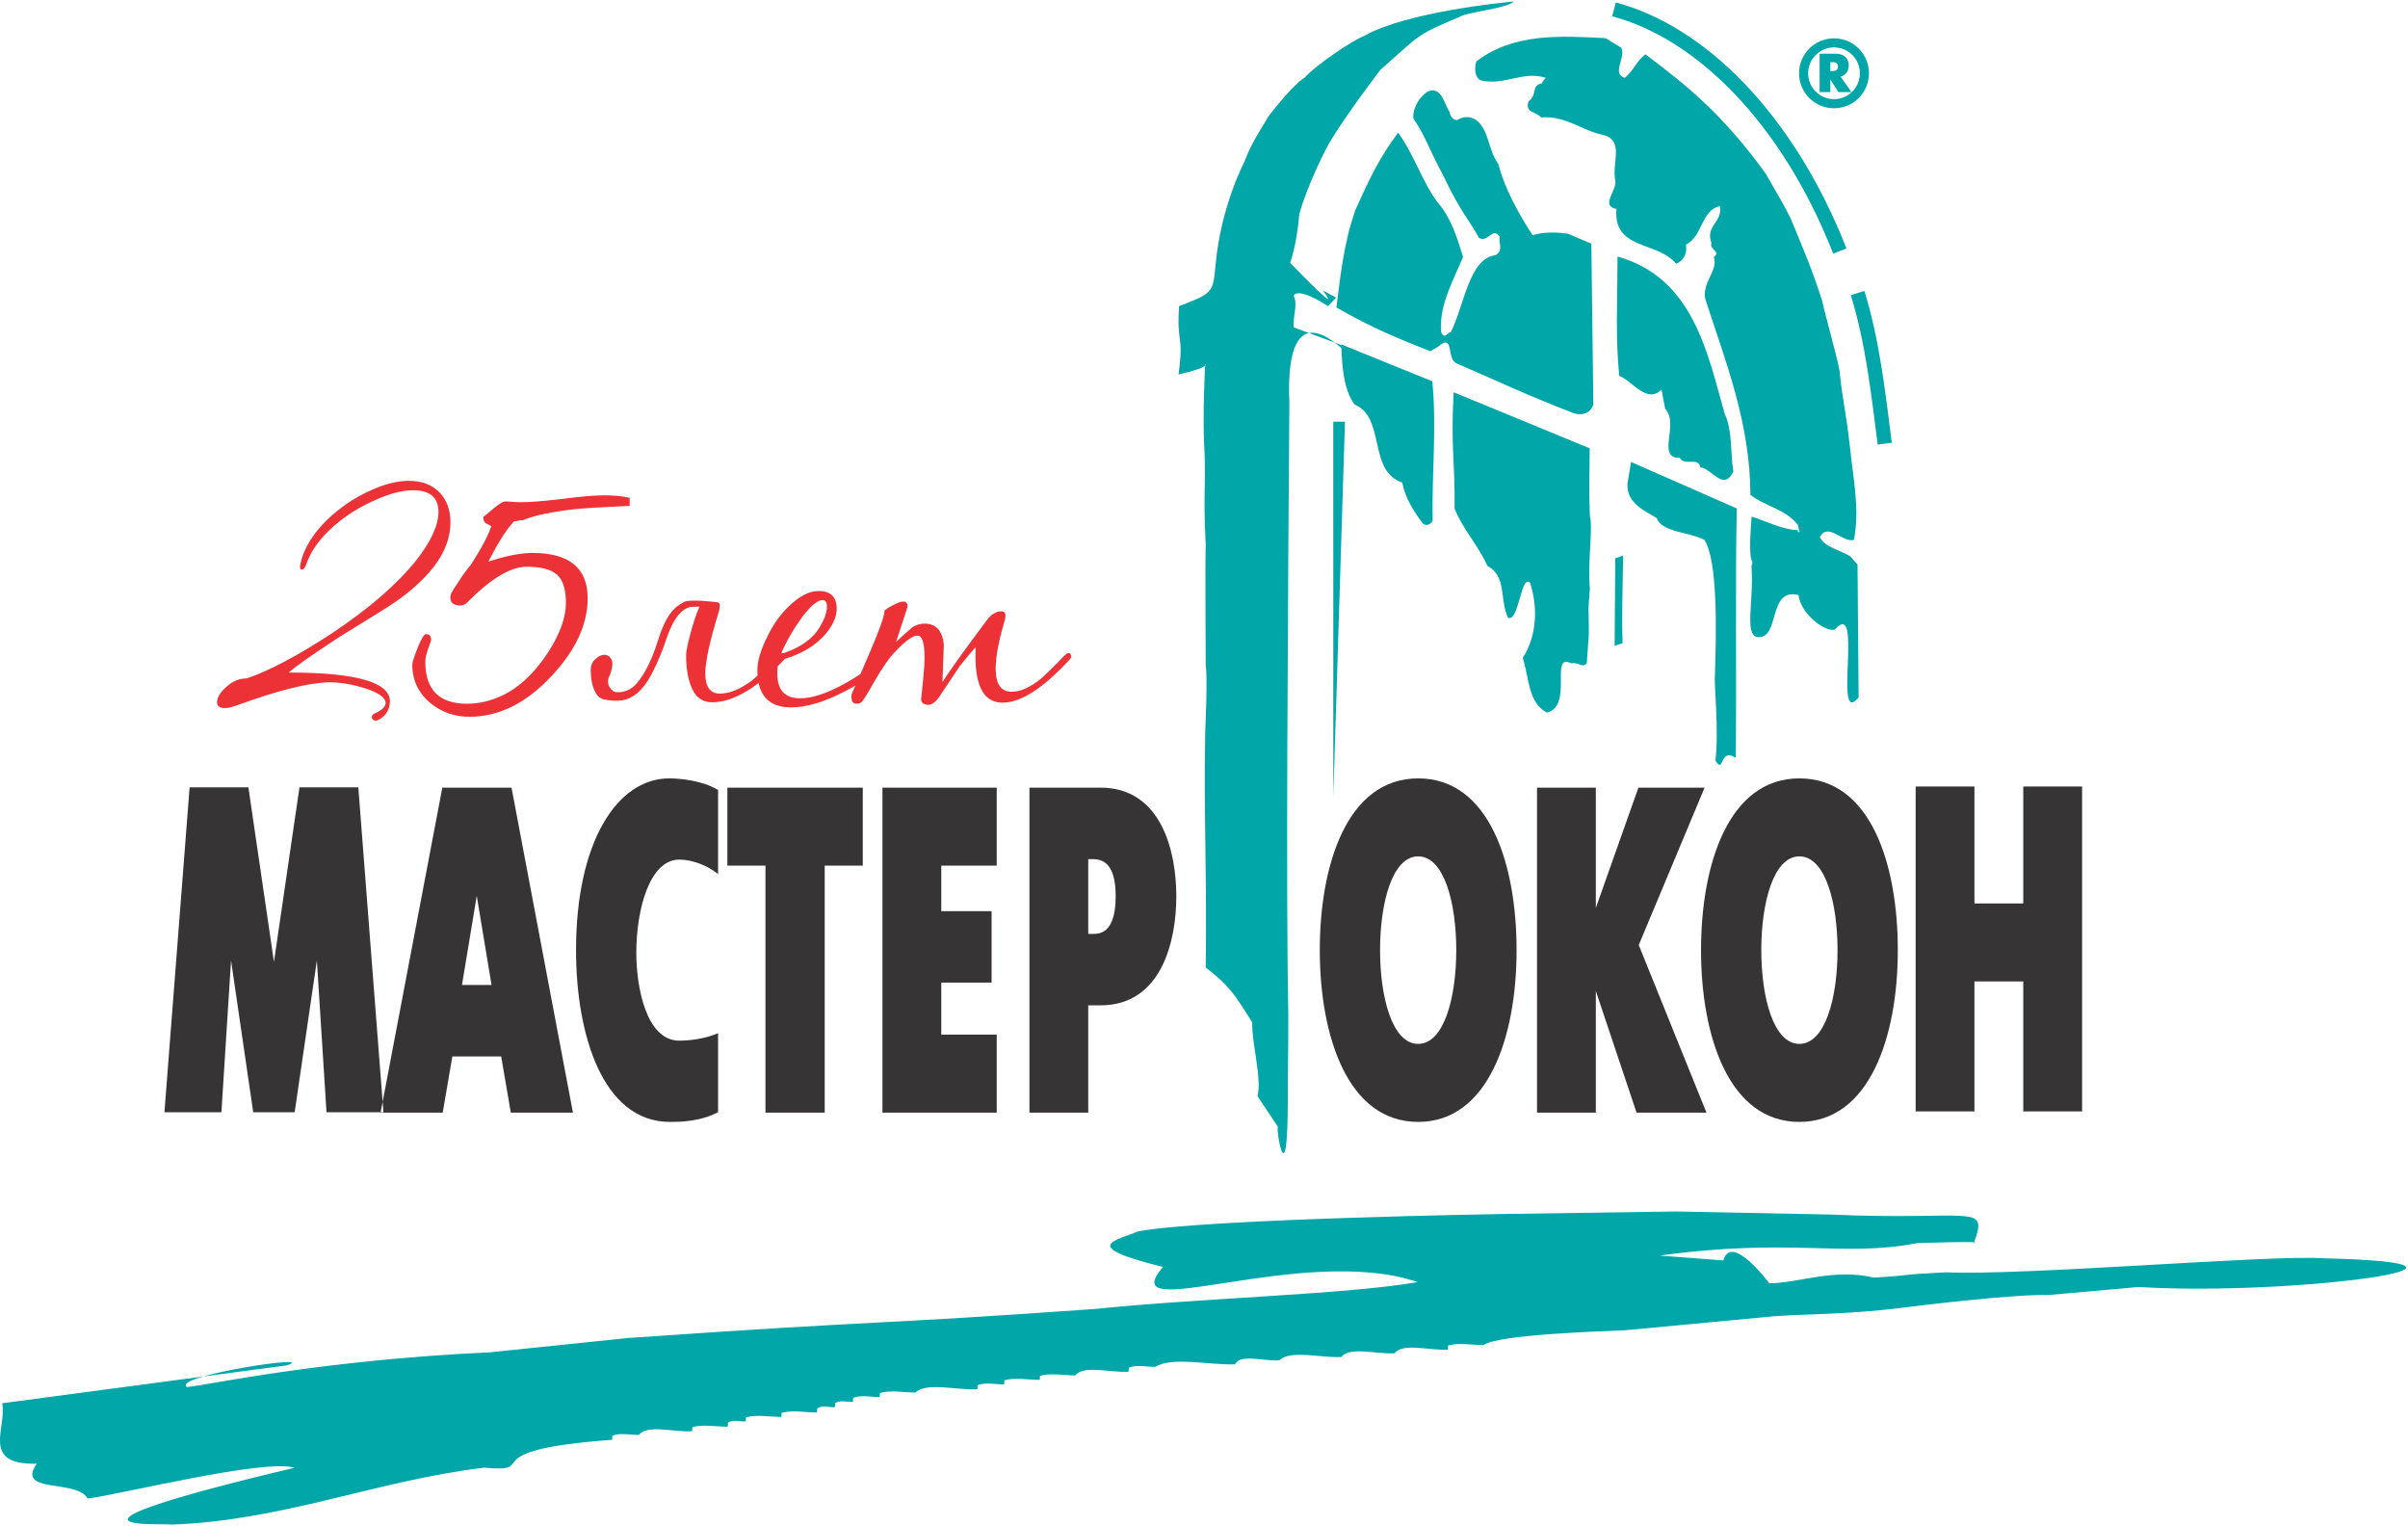 <?xml version="1.0" encoding="UTF-8"?> <svg xmlns="http://www.w3.org/2000/svg" width="505" height="320" viewBox="0 0 505 320" fill="none"><path fill-rule="evenodd" clip-rule="evenodd" d="M297.414 235.24C312.084 235.24 318.054 217.43 318.054 199.22C318.054 181.12 312.314 163.21 297.414 163.21C282.524 163.21 276.784 181.31 276.784 199.22C276.784 217.03 282.524 235.24 297.414 235.24ZM297.414 218.88C291.984 218.88 289.424 209.15 289.424 199.22C289.424 189.3 291.984 179.56 297.414 179.56C302.844 179.56 305.404 189.3 305.404 199.22C305.404 209.15 302.844 218.88 297.414 218.88ZM322.344 233.29H334.674V207.79L343.214 233.29H357.874L343.674 198.15L357.484 165.15H343.604L334.674 190.37V165.15H322.344V233.29V233.29ZM377.364 235.24C392.034 235.24 398.004 217.43 398.004 199.22C398.004 181.12 392.264 163.21 377.364 163.21C362.474 163.21 356.734 181.31 356.734 199.22C356.734 217.03 362.474 235.24 377.364 235.24ZM377.364 218.88C371.934 218.88 369.374 209.15 369.374 199.22C369.374 189.3 371.934 179.56 377.364 179.56C382.804 179.56 385.364 189.3 385.364 199.22C385.364 209.15 382.804 218.88 377.364 218.88ZM401.744 233.04H414.074V205.79H424.314V233.04H436.654V164.91H424.314V189.44H414.074V164.91H401.744V233.04V233.04Z" fill="#373435"></path><path fill-rule="evenodd" clip-rule="evenodd" d="M34.484 233.22H46.434L48.454 201.39L53.104 233.22H61.794L66.454 201.39L68.474 233.22H80.414L75.144 165.09H62.804L57.454 201.69L52.094 165.09H39.764L34.484 233.22V233.22ZM79.814 233.29H92.844L94.864 221.51H105.104L107.124 233.29H120.154L107.274 165.15H92.764L79.814 233.29V233.29ZM99.984 187.84L103.084 206.52H96.884L99.984 187.84ZM150.594 233.19V216.64C147.874 217.81 144.704 218.2 142.444 218.2C135.544 218.2 133.444 207.01 133.444 199.81C133.444 190.66 136.244 180.24 142.444 180.24C145.394 180.24 148.504 181.6 150.594 183.26V165.64C147.414 163.7 142.754 163.21 140.354 163.21C129.414 163.21 120.804 176.54 120.804 199.22C120.804 216.74 126.304 235.24 140.504 235.24C142.294 235.24 146.794 235.24 150.594 233.19V233.19ZM160.534 233.29H172.954V181.51H180.944V165.15H152.544V181.51H160.534V233.29ZM185.064 233.29H209.034V216.94H197.404V206.03H207.954V191.05H197.404V181.51H209.034V165.15H185.064V233.29V233.29ZM215.894 233.29H228.224V210.8H230.784C243.584 210.8 246.694 197.37 246.694 187.93C246.694 178.69 243.664 165.15 230.784 165.15H215.894V233.29ZM228.224 180.15H229.314C232.184 180.15 233.974 182.29 233.974 187.93C233.974 195.33 230.944 195.82 229.314 195.82H228.224V180.15V180.15Z" fill="#373435"></path><path d="M338.863 0.52C357.593 5.47 376.154 23.94 387.234 52.08L384.454 53.18C373.584 25.56 355.604 8.05 338.104 3.42L338.863 0.52Z" fill="#00A6A8"></path><path d="M390.994 61C394.194 71.34 395.374 82.14 396.744 92.84L393.784 93.22C392.434 82.7 391.284 72.06 388.144 61.89L390.994 61V61Z" fill="#00A6A8"></path><path fill-rule="evenodd" clip-rule="evenodd" d="M340.024 10.01C341.044 12.08 337.854 15.52 340.784 16.31C342.944 14.37 343.034 12.96 345.074 11.39C353.754 17.91 361.354 24.01 370.344 36.47C374.134 43.11 373.644 42.15 375.504 45.73C378.324 52.6 379.984 56.32 382.154 63.14C382.844 66.34 385.244 74.7 385.774 77.68C386.474 84.56 387.094 85.74 388.024 94.29C388.664 100.45 390.064 106.9 388.794 113.21C386.424 113.85 383.364 109.41 381.644 112.63C382.794 114.86 385.914 115.29 388.024 116.65L389.554 118.37L389.784 146.24C384.304 152.85 390.884 125.32 384.854 131.93C383.444 132.86 377.734 129.17 377.184 124.77C370.604 123.12 373.454 134.13 368.514 133.58C365.774 133.02 367.864 125.87 367.314 118.71C368.074 116.49 366.384 120.38 367.344 108.33C369.964 109.05 373.344 111 377.304 111.2C377.744 112.06 376.474 111.27 377.304 111.2L377.044 110.06C374.424 106.69 370.284 106.26 367.094 103.75C367.024 88.63 361.914 75.87 357.644 62.76C356.874 59.17 360.384 56.81 359.434 53.87C361.024 52.79 358.414 52.29 358.924 51C357.574 47.27 361.284 46.63 360.704 43.26C356.814 43.9 357.064 49.64 353.554 51.29C353.934 53.15 352.984 54.8 351.514 55.3C347.684 50.57 338.234 52.43 339.004 43.83C335.494 43.12 339.194 39.96 338.754 37.81C337.974 34.3 340.654 29.64 336.444 28.35C331.724 27.42 328.404 24.2 323.174 24.63C322.344 23.41 319.594 23.7 320.614 21.19C322.474 19.9 321.004 17.89 323.424 17.46C323.424 16.96 323.934 16.67 324.194 16.31C319.344 14.8 315.634 17.96 310.664 16.89C309.194 16.31 309.194 14.23 309.634 12.87C317.364 6.92 327.194 7.5 336.704 8L340.024 10.01V10.01Z" fill="#00A6A8"></path><path fill-rule="evenodd" clip-rule="evenodd" d="M304.024 23.48C304.154 24.48 304.654 25.05 305.554 25.2C306.894 24.34 308.304 24.34 309.634 25.2C312.384 27.42 312.064 31.58 314.234 34.37C315.444 39.39 318.724 45.23 321.404 49.31C322.464 49.01 324.864 48.41 328.854 49.01L333.734 51.1L334.154 84.83C333.444 86.91 331.404 87.19 329.804 86.55C319.274 82.46 315.814 80.67 305.554 76.23C303.184 75.37 305.174 69.56 301.464 72.79L299.934 73.64C293.234 70.99 287.624 68.73 280.274 64.47C280.974 58.87 281.244 56.48 282.034 52.3C283.104 47.52 282.574 49.31 284.164 44.24C287.624 36.47 289.564 32.75 293.214 27.81C296.664 32.59 298.214 38.03 301.464 42.4C304.344 45.7 305.554 49.78 306.834 53.87C304.724 58.88 301.724 64.19 302.234 69.63C302.934 71.35 303.574 69.63 304.274 69.63C307.084 64.04 308.104 54.09 313.694 53.49C315.354 52.42 314.234 50.93 314.494 49.57C312.894 47.49 312.064 51.07 310.144 49.85C308.104 46.03 306.504 44.83 302.744 36.95C299.594 31.1 298.954 28.55 296.404 24.82C296.214 22.6 297.764 20.25 299.424 19.18C302.424 17.96 302.934 22.12 304.024 23.48V23.48Z" fill="#00A6A8"></path><path fill-rule="evenodd" clip-rule="evenodd" d="M361.724 42.11H361.214C360.894 41.25 361.984 40.11 362.494 39.54C363.384 40.32 361.984 41.25 361.724 42.11Z" fill="#00A6A8"></path><path fill-rule="evenodd" clip-rule="evenodd" d="M361.724 86.84C363.324 90.13 362.874 94.86 363.514 98.87C361.404 103.18 358.984 98.16 356.614 98.01C356.234 95.72 353.294 97.8 352.284 96.01C347.234 96.01 352.284 88.99 349.214 85.69L348.444 81.67C345.384 84.83 342.204 79.74 339.584 78.81C338.784 70.81 339.194 63.91 339.224 53.79C355.184 58.27 358.094 74.15 361.724 86.84V86.84Z" fill="#00A6A8"></path><path fill-rule="evenodd" clip-rule="evenodd" d="M300.374 79.95C301.334 89.35 300.254 99.45 300.444 109.2C299.994 110.06 299.044 110.34 298.404 109.77C296.424 107.19 294.704 104.39 294.064 101.17C286.854 98.81 290.614 87.55 284.104 84.83C281.744 81.82 281.424 76.44 281.294 72.22L300.374 79.95V79.95Z" fill="#00A6A8"></path><path fill-rule="evenodd" clip-rule="evenodd" d="M333.384 94C333.374 100.68 333.174 101.12 333.424 108.14C334.124 110.8 332.894 118 333.424 123.38C332.894 131.14 333.204 124.32 333.204 132.98L332.774 139.08C331.574 140.16 331.404 138.8 329.494 139.08C324.894 136.79 330.044 147.9 324.444 149.42C320.424 147.41 320.684 141.96 319.344 137.95C322.274 133.43 322.594 127.41 320.874 122.18C318.954 120.32 318.574 130.41 316.274 129.55C314.424 125.75 316.084 120.88 311.934 118.66C309.954 114.21 306.704 110.91 305.044 106.61C305.174 96.5 304.204 93.81 304.864 82.25L333.384 94V94Z" fill="#00A6A8"></path><path fill-rule="evenodd" clip-rule="evenodd" d="M364.234 106.61C363.904 121.28 364.203 142.82 364.023 158.91C360.513 156.61 361.663 162.54 359.753 159.46C360.513 153.4 359.453 143.27 359.643 141.84C359.993 131.59 360.194 117.43 357.444 113.2C354.064 111.48 348.513 111.63 347.433 108.62C345.063 107.12 341.113 105.61 341.303 101.45L342.063 96.87L364.234 106.61V106.61Z" fill="#00A6A8"></path><path fill-rule="evenodd" clip-rule="evenodd" d="M340.284 134.84L338.614 135.41L338.754 117.06L340.404 116.49C340.284 124.23 340.094 128.75 340.284 134.84V134.84Z" fill="#00A6A8"></path><path fill-rule="evenodd" clip-rule="evenodd" d="M317.434 0.32C316.164 1.79 307.534 2.5 305.924 3.62C296.604 7.48 297.704 7.48 289.484 14.64C289.484 14.64 282.354 23.99 279.064 29.5C278.334 30.54 274.134 38.86 272.484 44.92C271.934 51.53 270.564 55.12 270.564 55.12C273.034 57.59 281.514 66.43 277.414 60.89L280.204 62.4L278.514 64.19C278.514 64.19 272.414 60.09 271.284 61.99C272.214 63.81 271.224 65.6 271.284 68.63L284.544 73.56C284.944 73.99 285.214 76.14 284.544 76.31C282.334 73.71 269.304 59.07 270.404 84.57C270.404 84.57 270.294 97.79 270.184 115.95C270.184 124.11 269.634 185.76 270.184 212.75C270.184 224.31 270.074 219.9 270.074 230.37C270.074 252.86 267.234 234.95 268.104 236.42L263.714 229.82C264.714 226.43 262.414 218.21 262.624 214.39C258.874 208.41 257.814 206.68 252.864 202.87C253.124 183.93 252.454 171.96 252.754 153.4C252.754 153.4 253.304 141.84 252.864 139.64C252.864 139.64 252.724 116.56 252.864 114.3C252.314 103.29 252.864 102.74 252.644 95.58C252.094 87.32 252.754 76.31 252.754 76.31C252.754 76.31 254.024 76.95 247.164 78.51C248.324 69.79 246.724 72.46 247.274 64.19C254.394 61.44 254.394 61.44 254.944 55.38C256.044 43.27 260.974 33.91 260.974 33.91C262.624 29.5 264.844 26.54 265.914 24.54C271.394 17.39 273.584 16.29 273.584 16.29C275.924 13.69 283.374 8.61 286.184 7.48C294.954 2.52 315.354 0.49 317.434 0.32V0.32Z" fill="#00A6A8"></path><path fill-rule="evenodd" clip-rule="evenodd" d="M279.614 88.42V167.08L282.064 88.42H279.614Z" fill="#00A6A8"></path><path fill-rule="evenodd" clip-rule="evenodd" d="M381.604 19.31H383.854V16.66L385.553 19.31H388.284L386.023 16.09C386.783 15.83 387.714 15.2 387.714 13.68C387.714 13.31 387.624 11.26 384.934 11.26H381.604V19.31V19.31ZM383.854 14.89V13.03H384.404C385.214 13.03 385.464 13.5 385.464 13.95C385.464 14.43 385.214 14.89 384.404 14.89H383.854V14.89Z" fill="#00A6A8"></path><path d="M384.624 8.04C388.674 8.04 391.954 11.32 391.954 15.37C391.954 19.42 388.674 22.7 384.624 22.7C380.574 22.7 377.294 19.42 377.294 15.37C377.294 11.32 380.574 8.04 384.624 8.04ZM384.624 9.94C381.624 9.94 379.194 12.37 379.194 15.37C379.194 18.36 381.624 20.79 384.624 20.79C387.624 20.79 390.054 18.36 390.054 15.37C390.054 12.37 387.624 9.94 384.624 9.94Z" fill="#00A6A8"></path><path d="M79.114 151.05C78.854 151.15 78.604 151.13 78.354 150.98C78.094 150.82 77.974 150.62 77.974 150.37C77.974 150.01 78.224 149.73 78.734 149.53C80.154 148.87 80.864 148.16 80.864 147.4C80.864 146.29 79.464 145.28 76.684 144.36C73.794 143.45 71.154 143.02 68.774 143.07C64.474 143.22 58.134 144.82 49.784 147.86C48.664 148.27 47.774 148.47 47.124 148.47C46.054 148.47 45.524 148.06 45.524 147.25C45.524 146.24 46.184 145.15 47.504 143.99C48.814 142.82 50.234 142.24 51.754 142.24C56.414 140.67 62.314 137.55 69.464 132.89C73.414 130.26 76.874 127.66 79.834 125.1C82.794 122.54 85.264 120.02 87.244 117.54C90.384 113.54 91.954 110.14 91.954 107.36C91.954 104.32 90.184 102.8 86.634 102.8C84.454 102.8 81.924 103.43 79.034 104.7C75.594 106.17 72.574 108.04 69.994 110.32C67.054 112.91 65.134 115.59 64.214 118.38C63.964 119.09 63.634 119.44 63.234 119.44C63.024 119.44 62.924 119.24 62.924 118.83C62.924 118.58 62.954 118.38 63.004 118.22C63.664 115.13 65.484 112.1 68.474 109.11C69.844 107.79 71.324 106.59 72.914 105.5C74.514 104.41 76.254 103.46 78.124 102.65C80.914 101.43 83.444 100.82 85.724 100.82C88.454 100.82 90.604 101.62 92.144 103.22C93.684 104.81 94.464 106.9 94.464 109.49C94.464 113.13 92.964 116.65 89.974 120.05C88.864 121.32 87.534 122.59 85.994 123.89C84.444 125.18 82.604 126.48 80.484 127.8L70.904 133.73C64.974 137.63 61.534 140.06 60.574 141.02C74.904 141.02 81.974 143.1 81.774 147.25C81.624 149.08 80.734 150.34 79.114 151.05V151.05ZM132.054 106.07C126.484 106.32 122.684 106.55 120.654 106.75C115.694 107.31 111.994 108.09 109.564 109.11H108.954L108.344 109.26C107.834 109.26 107.584 109.36 107.584 109.56C106.064 111.23 104.344 113.97 102.414 117.77C106.064 116.55 109.154 115.94 111.694 115.94C119.384 115.94 123.244 119.11 123.244 125.44C123.244 130.92 120.734 136.34 115.714 141.7C110.394 147.43 104.644 150.29 98.464 150.29C95.374 150.29 92.664 149.36 90.334 147.48C87.754 145.35 86.464 142.64 86.464 139.35C86.464 138.89 86.844 137.7 87.604 135.78C88.364 133.9 88.944 132.97 89.344 132.97C90.054 132.97 90.414 133.37 90.414 134.18C90.414 134.28 90.204 134.89 89.804 136.01C89.394 137.12 89.194 138.03 89.194 138.74C89.194 144.62 92.104 147.56 97.934 147.56C100.924 147.56 103.834 146.75 106.674 145.13C109.714 143.35 112.474 140.56 114.954 136.77C117.434 132.92 118.684 129.47 118.684 126.43C118.684 123.54 118.044 121.56 116.784 120.47C115.514 119.38 113.414 118.83 110.474 118.83C107.124 118.83 103.024 121.26 98.164 126.13C97.914 126.43 97.754 126.58 97.704 126.58C97.354 126.84 96.944 126.96 96.494 126.96C95.124 126.96 94.434 126.38 94.434 125.22C94.434 125.01 94.514 124.71 94.664 124.3C94.714 124.25 94.784 124.17 94.854 124.04C94.934 123.91 95.024 123.75 95.124 123.54L96.034 122.18C96.444 121.52 96.874 120.87 97.324 120.24C97.784 119.6 98.264 118.98 98.774 118.38C101.054 114.83 102.464 112.15 103.024 110.32C102.624 110.12 102.244 109.92 101.884 109.71C101.534 109.51 101.354 109.06 101.354 108.35C101.504 108.3 102.264 107.69 103.634 106.52C104.744 105.61 105.504 105.15 105.914 105.15C105.964 105.15 106.124 105.15 106.404 105.15C106.684 105.15 107.084 105.18 107.584 105.23C108.094 105.28 108.484 105.31 108.764 105.31C109.044 105.31 109.204 105.31 109.254 105.31C111.084 105.31 113.944 105.08 117.844 104.62C119.774 104.37 121.464 104.18 122.934 104.05C124.404 103.93 125.644 103.86 126.654 103.86C127.674 103.86 128.624 103.9 129.504 103.98C130.394 104.05 131.244 104.19 132.054 104.39V106.07V106.07ZM144.724 127.27C143.854 127.52 143.134 127.98 142.554 128.64C141.974 129.29 141.464 130.04 141.034 130.88C140.604 131.71 140.234 132.57 139.934 133.46C139.634 134.35 139.354 135.14 139.094 135.85C138.184 138.24 137.294 140.2 136.434 141.74C135.574 143.29 134.654 144.48 133.664 145.32C132.674 146.15 131.614 146.66 130.474 146.84C129.334 147.01 128.054 146.95 126.634 146.65C125.774 146.44 125.104 145.78 124.624 144.67C124.144 143.55 123.904 142.31 123.904 140.95C123.794 139.88 124.064 139.02 124.694 138.36C125.334 137.7 125.974 137.35 126.634 137.3C127.294 137.25 127.814 137.55 128.194 138.21C128.574 138.87 128.484 139.96 127.924 141.48C127.624 142.03 127.484 142.53 127.504 142.96C127.534 143.39 127.644 143.77 127.854 144.1C128.054 144.43 128.284 144.68 128.534 144.86C128.784 145.04 129.044 145.13 129.294 145.13C130.964 145.23 132.384 144.61 133.554 143.26C134.714 141.92 135.804 140.03 136.814 137.6C137.274 136.44 137.684 135.28 138.034 134.14C138.384 133 138.794 131.94 139.244 130.95C139.704 129.96 140.234 129.08 140.844 128.29C141.454 127.51 142.214 126.89 143.124 126.43C143.324 126.18 143.824 126.03 144.604 125.97C145.394 125.93 146.214 125.93 147.074 125.97C148.094 126.03 149.204 126.13 150.424 126.28C150.774 126.28 150.954 126.53 150.954 127.04C150.954 127.39 150.874 127.82 150.724 128.33C148.854 134.41 147.914 138.69 147.914 141.17C147.914 144.01 148.924 145.43 150.954 145.43C153.024 145.43 155.304 144.49 157.794 142.62C158.244 142.21 158.934 141.59 159.844 140.76C160.754 139.92 161.874 138.84 163.184 137.53C163.594 137.12 163.924 136.92 164.174 136.92C164.424 136.92 164.604 137.07 164.704 137.37C164.754 137.78 164.684 138.08 164.474 138.29C158.804 144.26 153.764 147.25 149.354 147.25C147.434 147.25 146.034 146.33 145.174 144.48C144.314 142.63 143.884 140.24 143.884 137.3C143.884 136.99 143.964 136.46 144.114 135.7C144.264 134.94 144.464 134.08 144.724 133.12C144.974 132.16 145.264 131.16 145.594 130.12C145.924 129.08 146.294 128.1 146.694 127.19L144.724 127.27V127.27ZM185.964 138.51C184.134 140.74 181.254 142.87 177.294 144.9C172.944 147.18 169.144 148.32 165.894 148.32C161.184 148.32 158.834 145.73 158.834 140.56C158.834 138.69 159.464 136.46 160.734 133.88C161.994 131.14 163.594 128.86 165.524 127.04C167.694 124.96 169.744 123.92 171.674 123.92C174.204 123.92 175.474 125.16 175.474 127.65C175.474 129.17 174.814 130.79 173.494 132.51C171.164 135.4 167.774 137.4 163.314 138.51C163.114 139.38 163.014 140.29 163.014 141.25C163.014 144.69 164.604 146.42 167.794 146.42C170.334 146.42 173.474 145.38 177.224 143.3C178.944 142.34 180.434 141.39 181.704 140.45C182.974 139.51 184.034 138.57 184.894 137.6C185.864 136.59 186.344 136.54 186.344 137.45C186.344 137.75 186.214 138.11 185.964 138.51V138.51ZM171.974 131.37C172.944 129.75 173.424 128.36 173.424 127.19C173.424 126.28 173.114 125.82 172.514 125.82C171.444 125.82 169.974 127.06 168.104 129.55C166.284 132.08 164.834 134.61 163.774 137.15C167.774 135.88 170.514 133.95 171.974 131.37V131.37ZM224.394 138.21C218.814 144.29 214.104 147.33 210.254 147.33C206.104 147.33 204.224 143.45 204.634 135.7C204.274 136.06 203.834 136.55 203.304 137.18C202.764 137.82 202.094 138.64 201.284 139.65L196.724 146.49C195.764 147.61 194.904 148.01 194.144 147.71C193.334 147.51 193.034 147 193.234 146.19C193.234 146.19 193.304 145.38 193.464 143.76C193.564 142.95 193.634 142.19 193.684 141.48C193.744 140.77 193.794 140.11 193.844 139.5C194.044 135.35 193.564 133.27 192.394 133.27C191.434 133.27 189.944 134.33 187.914 136.46C186.544 137.83 185.004 140.03 183.274 143.07C181.754 145.76 180.844 147.18 180.544 147.33C180.234 147.48 179.934 147.56 179.634 147.56C178.924 147.56 178.564 147.08 178.564 146.11C178.564 145.81 178.594 145.58 178.644 145.43C178.994 144.67 179.474 143.59 180.084 142.2C180.694 140.81 181.424 139.1 182.294 137.07C184.414 132.16 185.484 129.17 185.484 128.1C185.634 127.8 186.444 127.29 187.914 126.58C189.534 125.82 190.344 126.03 190.344 127.19L187.914 134.64C188.314 134.23 188.814 133.76 189.394 133.23C189.974 132.7 190.624 132.13 191.334 131.52C192.144 131.02 193.004 130.76 193.914 130.76C196.294 130.76 197.644 132.23 197.944 135.17C197.944 135.22 197.914 135.89 197.864 137.18C197.814 138.48 197.744 140.41 197.644 143C199.214 140.56 202.324 136.23 206.984 130C207.894 128.79 208.914 128.18 210.024 128.18C210.584 128.18 210.864 128.48 210.864 129.09C210.864 129.24 210.844 129.4 210.824 129.55C210.794 129.7 210.764 129.88 210.714 130.08C209.444 134.33 208.814 137.7 208.814 140.19C208.814 143.43 209.924 145.05 212.154 145.05C213.974 145.05 216.034 144.14 218.304 142.31C218.714 141.96 219.334 141.38 220.174 140.56C221.004 139.75 222.034 138.72 223.244 137.45C223.604 137.09 223.904 136.92 224.164 136.92C224.364 136.92 224.514 137.07 224.614 137.37C224.714 137.68 224.644 137.96 224.394 138.21V138.21Z" fill="#ED3237"></path><path fill-rule="evenodd" clip-rule="evenodd" d="M413.934 260.66C416.744 260.15 402.014 260.66 402.014 260.66C386.544 263.69 375.604 259.47 348.064 263.27L361.414 264.28C363.094 258.36 371.054 269.08 371.054 269.08C377.244 269.04 384.524 265.89 392.974 267.89C402.894 267.26 396.854 267.35 408.094 266.77C424.514 267.52 476.564 263.03 487.324 263.84C531.514 264.88 480.934 271.81 448.464 269.86L429.544 271.54C422.144 271.31 400.404 274.02 400.404 274.02C388.584 275.65 377.854 275.51 371.954 276L340.814 278.93C335.864 279.13 314.024 279.83 311.114 282.04C308.644 282.03 305.894 281.48 303.694 282.13L303.644 282.98C299.924 283.24 294.164 281.48 292.484 283.75C288.764 284.01 283.004 282.26 281.324 284.53C276.994 284.76 270.614 282.98 268.314 285.22C265.214 285.5 260.064 283.78 259.004 286.07C253.434 286.25 245.834 284.41 242.294 286.6C240.444 286.62 238.314 286.1 236.734 286.77L236.674 287.62C232.964 287.88 227.194 286.13 225.524 288.4C223.044 288.39 220.304 287.84 218.104 288.48L218.054 289.33C215.584 289.33 212.834 288.78 210.634 289.42L210.584 290.27C208.734 290.3 206.604 289.78 205.014 290.45L204.974 291.3C200.634 291.53 194.254 289.75 191.954 291.99C189.484 291.98 186.744 291.43 184.544 292.08L184.494 292.93C182.644 292.95 180.504 292.43 178.924 293.1L178.874 293.95C177.634 294 176.124 293.51 175.154 294.21L175.104 295.06C173.864 295.11 172.344 294.61 171.384 295.32L171.334 296.17C168.854 296.16 166.114 295.61 163.914 296.25L163.864 297.1C161.394 297.1 158.644 296.55 156.444 297.2L156.394 298.04C155.154 298.1 153.644 297.6 152.674 298.31L152.624 299.15C150.154 299.15 147.404 298.6 145.204 299.25L145.154 300.1C141.434 300.35 135.674 298.6 133.994 300.87C132.144 300.89 130.014 300.37 128.424 301.04L128.384 301.89C97.984 304.14 113.964 308.84 101.514 307.74C78.964 310.44 59.464 318.83 35.954 319.68C34.734 319.31 4.254 321.45 61.734 307.76C55.534 305.77 24.594 313.52 18.384 314.2C16.004 310.05 3.304 313.31 7.704 306.9C-4.196 307.22 1.534 299.27 0.454 294.23L60.214 286.28C67.154 283.82 35.654 288.55 39.214 290.84C43.724 290.41 66.914 285.22 102.734 283.55L131.904 280.53C188.794 276.59 181.234 277.9 229.754 274.45C251.634 272.18 282.644 271.41 297.294 268.82C273.404 260.68 233.004 278.25 243.924 265.65C225.944 261.25 234.214 260.12 238.654 258.19C252.644 255.57 315.004 254.55 315.004 254.55L351.444 254.02L383.784 254.66C413.664 256.01 417.104 252.07 413.934 260.66V260.66Z" fill="#00A6A8"></path></svg> 